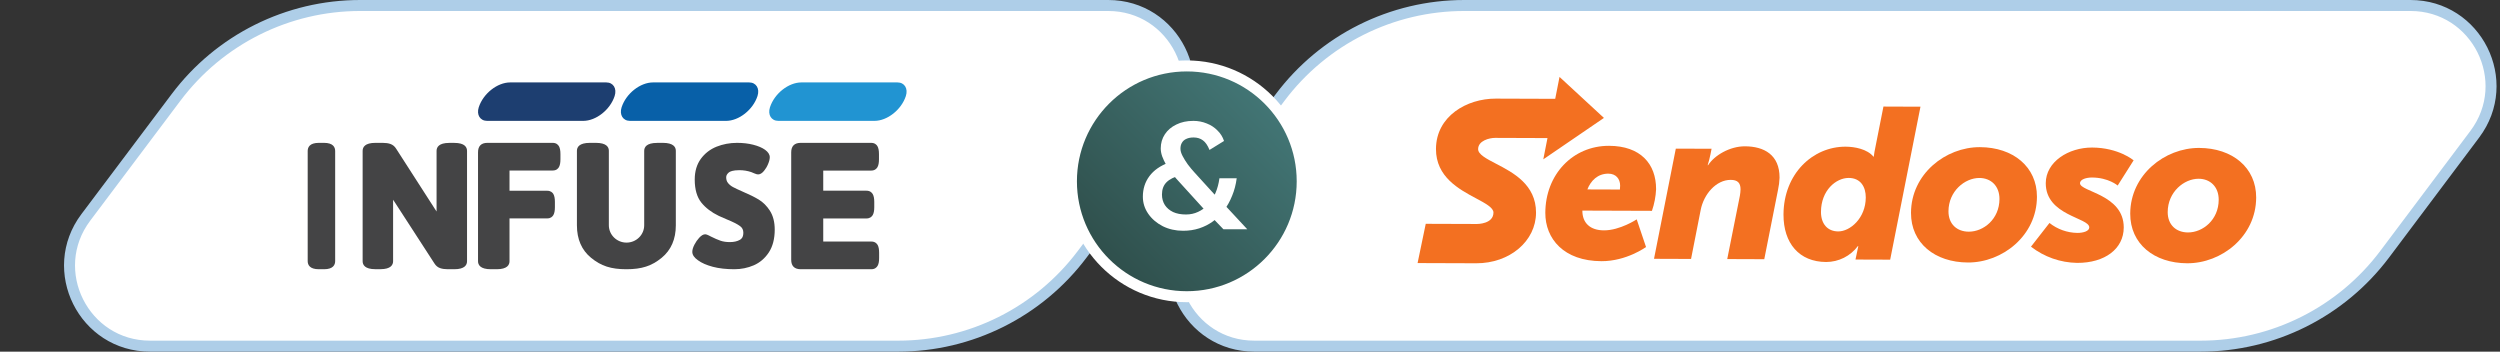 <?xml version="1.0" encoding="UTF-8"?> <svg xmlns="http://www.w3.org/2000/svg" width="455" height="64" viewBox="0 0 455 64" fill="none"><rect x="0" y="0" width="455" height="64" fill="#333333" stroke="none"/><path d="M201.685 1C213.754 1 220.636 14.786 213.383 24.433L196.957 46.278C189.04 56.807 176.634 63 163.461 63H27.315C15.246 63 8.364 49.214 15.617 39.567L32.043 17.722C39.96 7.193 52.366 1 65.539 1H201.685Z" fill="white" stroke="#AECEE8" stroke-width="2"></path><path d="M438.709 1C450.774 1 457.657 14.777 450.413 24.425L434.022 46.254C426.107 56.796 413.692 63 400.509 63H228.291C216.226 63 209.343 49.223 216.587 39.575L232.978 17.746C240.893 7.204 253.308 1 266.491 1H438.709Z" fill="white" stroke="#AECEE8" stroke-width="2"></path><path d="M58.975 26H58.025C56.351 26 56 26.809 56 27.485V47.515C56 48.191 56.351 49 58.025 49H58.975C60.649 49 61 48.191 61 47.515V27.485C61 26.809 60.649 26 58.975 26Z" fill="#444445"></path><path d="M82.679 26.007H81.776C79.858 26.007 79.456 26.797 79.456 27.462V37.882C79.456 38.101 79.456 38.301 79.456 38.493C79.337 38.307 79.218 38.128 79.1 37.949L72.098 27.063C71.835 26.638 71.485 26.352 71.05 26.199C70.674 26.067 70.206 26 69.659 26H68.321C66.402 26 66 26.791 66 27.455V47.538C66 48.203 66.402 48.993 68.321 48.993H69.224C71.142 48.993 71.544 48.203 71.544 47.538V36.965C71.544 36.752 71.544 36.546 71.544 36.354C71.663 36.54 71.782 36.719 71.907 36.899L79.06 47.937C79.324 48.362 79.673 48.654 80.108 48.801C80.484 48.934 80.952 49 81.499 49H82.679C84.598 49 85 48.209 85 47.545V27.462C85 26.797 84.598 26.007 82.679 26.007Z" fill="#444445"></path><path d="M101.715 26.6C101.556 26.327 101.231 26 100.602 26H88.703C88.14 26 87.716 26.147 87.431 26.433C87.146 26.72 87 27.153 87 27.713V47.54C87 48.207 87.404 49 89.332 49H90.399C92.327 49 92.731 48.207 92.731 47.54V39.749H99.602C100.231 39.749 100.549 39.423 100.715 39.143C100.9 38.816 100.993 38.35 100.993 37.717V36.744C100.993 36.11 100.9 35.644 100.715 35.317C100.556 35.044 100.231 34.718 99.602 34.718H92.731V31.032H100.609C101.238 31.032 101.556 30.705 101.722 30.425C101.907 30.099 102 29.632 102 28.999V28.026C102 27.393 101.907 26.926 101.722 26.6H101.715Z" fill="#444445"></path><path d="M140.137 38.37C139.56 37.48 138.873 36.794 138.082 36.316C137.329 35.865 136.357 35.38 135.183 34.883C134.398 34.537 133.802 34.262 133.406 34.046C133.049 33.856 132.744 33.608 132.498 33.307C132.278 33.039 132.167 32.699 132.167 32.26C132.167 31.946 132.323 31.665 132.634 31.397C132.861 31.207 133.387 30.972 134.573 30.972C135.313 30.972 136.039 31.089 136.72 31.318C136.869 31.377 137.057 31.456 137.291 31.554C137.589 31.685 137.803 31.744 137.971 31.744C138.335 31.744 138.691 31.534 139.048 31.102C139.34 30.749 139.593 30.331 139.787 29.866C139.995 29.375 140.099 28.963 140.099 28.61C140.099 28.133 139.813 27.675 139.236 27.256C138.704 26.877 137.978 26.569 137.083 26.34C136.208 26.118 135.215 26 134.139 26C132.822 26 131.571 26.235 130.423 26.693C129.249 27.164 128.283 27.91 127.55 28.911C126.811 29.925 126.441 31.187 126.441 32.679C126.441 34.465 126.843 35.871 127.641 36.865C128.412 37.827 129.482 38.645 130.825 39.292L132.258 39.92C133.387 40.378 134.204 40.79 134.69 41.15C135.099 41.451 135.287 41.831 135.287 42.347C135.287 43.191 134.936 43.492 134.671 43.642C134.178 43.924 133.568 44.061 132.848 44.061C132.187 44.061 131.61 43.976 131.123 43.806C130.617 43.629 130.04 43.381 129.405 43.06C128.769 42.714 128.516 42.642 128.341 42.642C128.004 42.642 127.654 42.844 127.252 43.276C126.921 43.636 126.629 44.055 126.389 44.519C126.13 45.023 126 45.455 126 45.84C126 46.383 126.35 46.9 127.044 47.378C127.699 47.862 128.601 48.254 129.729 48.555C130.844 48.849 132.161 49 133.639 49C134.898 49 136.091 48.758 137.18 48.287C138.296 47.803 139.223 47.011 139.93 45.932C140.637 44.853 141 43.459 141 41.791C141 40.411 140.702 39.253 140.118 38.35L140.137 38.37Z" fill="#444445"></path><path d="M159.723 44.57C159.561 44.296 159.231 43.962 158.59 43.962H149.83V39.759H157.699C158.34 39.759 158.664 39.431 158.833 39.151C159.022 38.823 159.116 38.355 159.116 37.721V36.745C159.116 36.11 159.022 35.642 158.833 35.315C158.671 35.041 158.34 34.707 157.699 34.707H149.83V31.045H158.556C159.197 31.045 159.521 30.718 159.69 30.437C159.879 30.11 159.973 29.642 159.973 29.007V28.031C159.973 27.397 159.879 26.929 159.69 26.601C159.528 26.327 159.197 26 158.556 26H145.734C145.161 26 144.729 26.147 144.439 26.434C144.148 26.722 144 27.156 144 27.717V47.283C144 47.851 144.148 48.278 144.439 48.566C144.729 48.853 145.167 49 145.734 49H158.583C159.224 49 159.548 48.673 159.717 48.392C159.912 48.065 160 47.597 160 46.962V45.986C160 45.352 159.906 44.884 159.717 44.556L159.723 44.57Z" fill="#444445"></path><path d="M120.656 26.007H119.608C117.654 26.007 117.244 26.791 117.244 27.45V39.685C117.244 39.982 117.244 40.219 117.244 40.43V40.885C117.244 40.925 117.244 40.964 117.244 40.997C117.244 42.744 115.8 44.155 114.027 44.155C112.254 44.155 110.81 42.737 110.81 40.997V40.556C110.803 40.331 110.81 40.094 110.81 39.837V35.269V27.437C110.81 26.778 110.393 26 108.446 26H107.364C105.41 26 105 26.785 105 27.444V41.017C105 43.535 105.866 45.519 107.572 46.917C109.399 48.413 111.199 49 114 49C116.801 49 118.601 48.413 120.428 46.917C122.134 45.513 123 43.529 123 41.017V27.444C123 26.785 122.59 26 120.636 26L120.656 26.007Z" fill="#444445"></path><path d="M106.137 22H88.667C87.375 22 86.691 20.89 87.135 19.519C87.949 17.024 90.512 15 92.863 15H110.333C111.625 15 112.309 16.11 111.864 17.481C111.051 19.976 108.488 22 106.137 22Z" fill="#1D3E70"></path><path d="M159.137 22H141.667C140.375 22 139.691 20.89 140.136 19.519C140.949 17.024 143.512 15 145.863 15H163.333C164.625 15 165.309 16.11 164.864 17.481C164.051 19.976 161.488 22 159.137 22Z" fill="#2194D2"></path><path d="M132.137 22H114.667C113.375 22 112.691 20.89 113.136 19.519C113.949 17.024 116.512 15 118.863 15H136.333C137.625 15 138.309 16.11 137.864 17.481C137.051 19.976 134.488 22 132.137 22Z" fill="#0860A8"></path><path d="M294.822 34.495L288.901 34.475C289.528 32.88 290.781 31.598 292.728 31.604C294.092 31.61 294.867 32.547 294.864 33.794C294.863 34.029 294.822 34.495 294.822 34.495ZM292.863 26.539C286.239 26.516 281.273 31.758 281.248 38.733C281.231 43.449 284.606 47.512 291.464 47.535C296.023 47.553 299.577 44.957 299.577 44.957L297.881 39.922C297.881 39.922 294.834 41.938 291.913 41.927C289.419 41.918 287.982 40.589 287.99 38.329L300.653 38.373C301.091 37.105 301.346 35.781 301.409 34.441C301.424 29.804 298.552 26.56 292.863 26.539Z" fill="#F37021"></path><path d="M317.586 26.628C314.819 26.617 312.007 28.285 310.872 30.072H310.793C310.999 29.42 311.171 28.758 311.307 28.087L311.505 27.074L304.998 27.052L301.031 47.104L307.772 47.128L309.518 38.25C310.074 35.33 312.344 32.728 314.993 32.737C316.201 32.741 316.783 33.249 316.779 34.457C316.768 34.849 316.728 35.24 316.659 35.626L314.357 47.15L321.097 47.175L323.598 34.559C323.758 33.83 323.852 33.087 323.879 32.34C323.893 28.17 321.053 26.641 317.586 26.628Z" fill="#F37021"></path><path d="M334.561 42.119C332.614 42.113 331.411 40.745 331.418 38.562C331.433 34.628 334.168 32.377 336.466 32.384C338.649 32.393 339.577 34.031 339.571 35.942C339.558 39.721 336.705 42.127 334.561 42.119ZM342.786 19.394L341.159 27.608C341.08 27.999 341.039 28.506 341.039 28.506H340.962C339.836 27.138 337.578 26.7 335.902 26.694C329.941 26.675 324.625 31.603 324.596 39.046C324.579 44.267 327.45 47.666 332.359 47.683C333.482 47.682 334.589 47.42 335.592 46.916C336.595 46.413 337.467 45.682 338.139 44.783H338.214C338.214 44.783 338.096 45.287 337.977 45.912L337.699 47.236L344.011 47.258L349.526 19.419L342.786 19.394Z" fill="#F37021"></path><path d="M358.311 42.165C356.167 42.157 354.614 40.789 354.622 38.451C354.634 34.788 357.604 32.382 360.255 32.39C362.36 32.4 363.911 33.846 363.904 36.224C363.891 39.886 361 42.174 358.311 42.165ZM360.353 26.782C354.078 26.758 347.826 31.685 347.803 38.738C347.784 44.232 352.134 47.754 358.174 47.775C364.409 47.797 370.699 42.911 370.724 35.819C370.743 30.364 366.391 26.804 360.353 26.782Z" fill="#F37021"></path><path d="M378.563 33.352C378.564 32.612 379.774 32.304 380.747 32.308C383.749 32.32 385.418 33.767 385.418 33.767L388.319 29.179C388.319 29.179 385.599 26.871 380.766 26.853C376.482 26.839 372.342 29.434 372.328 33.33C372.308 39.254 380.254 39.593 380.248 41.385C380.245 42.087 379.116 42.395 378.063 42.39C376.224 42.359 374.446 41.723 373.003 40.581L369.638 44.894C372.045 46.763 374.995 47.799 378.043 47.846C383.07 47.863 386.508 45.303 386.522 41.407C386.544 35.367 378.558 34.911 378.563 33.352Z" fill="#F37021"></path><path d="M398.21 42.306C396.066 42.298 394.513 40.93 394.521 38.593C394.533 34.929 397.503 32.523 400.154 32.533C402.259 32.541 403.812 33.987 403.804 36.365C403.79 40.027 400.899 42.315 398.21 42.306ZM400.252 26.923C393.977 26.901 387.727 31.826 387.702 38.879C387.681 44.373 392.035 47.895 398.073 47.916C404.308 47.938 410.598 43.052 410.623 35.96C410.644 30.505 406.292 26.945 400.252 26.923Z" fill="#F37021"></path><path d="M291.916 21.461L283.833 14L283.049 17.986L272.235 17.948C266.974 17.929 261.369 21.135 261.348 27.114C261.331 32.193 265.543 34.443 268.617 36.086C270.332 37.003 271.812 37.793 271.809 38.685C271.802 40.753 268.935 40.767 268.813 40.766L259.486 40.734L258 47.879L268.67 47.916C274.756 47.937 279.539 43.894 279.557 38.712C279.575 33.59 275.368 31.404 272.298 29.807C270.534 28.891 269.014 28.102 269.019 27.139C269.023 25.587 271.092 25.094 272.094 25.096L281.641 25.13L280.879 29L291.916 21.461Z" fill="#F37021"></path><circle cx="216" cy="33" r="21" fill="url(#paint0_linear_2096_353)" stroke="white" stroke-width="2"></circle><path d="M222.66 41.723L220.324 39.285L219.433 38.399L214.899 33.413C214.343 32.822 213.833 32.24 213.369 31.668C212.924 31.077 212.544 30.513 212.228 29.978C211.932 29.442 211.691 28.925 211.505 28.427C211.338 27.928 211.255 27.457 211.255 27.014C211.255 26.054 211.505 25.195 212.006 24.438C212.507 23.68 213.202 23.09 214.092 22.665C214.982 22.222 216.012 22 217.18 22C218.052 22 218.868 22.157 219.628 22.471C220.388 22.766 221.038 23.191 221.575 23.745C222.132 24.281 222.531 24.918 222.772 25.657L220.129 27.291C219.795 26.46 219.396 25.878 218.933 25.546C218.469 25.195 217.903 25.019 217.236 25.019C216.716 25.019 216.281 25.102 215.928 25.269C215.576 25.416 215.307 25.647 215.122 25.961C214.936 26.257 214.843 26.626 214.843 27.069C214.843 27.457 214.973 27.9 215.233 28.399C215.492 28.898 215.808 29.405 216.179 29.922C216.568 30.439 216.967 30.92 217.375 31.363C217.783 31.806 218.135 32.194 218.432 32.526L221.687 36.1L222.883 37.291L227 41.723H222.66ZM215.316 42C213.962 42 212.729 41.723 211.616 41.169C210.504 40.596 209.623 39.839 208.974 38.898C208.325 37.956 208 36.922 208 35.795C208 34.373 208.399 33.127 209.196 32.055C209.994 30.984 211.171 30.163 212.729 29.59L214.871 31.917C213.74 32.175 212.887 32.591 212.312 33.163C211.755 33.718 211.477 34.465 211.477 35.407C211.477 36.127 211.653 36.764 212.006 37.319C212.358 37.854 212.859 38.279 213.508 38.593C214.157 38.888 214.936 39.036 215.845 39.036C216.642 39.036 217.375 38.879 218.042 38.565C218.729 38.251 219.341 37.808 219.878 37.236C220.416 36.645 220.861 35.943 221.214 35.13C221.566 34.318 221.807 33.422 221.937 32.443H225.081C224.932 33.588 224.654 34.65 224.246 35.629C223.857 36.608 223.365 37.494 222.772 38.288C222.197 39.064 221.529 39.728 220.769 40.282C220.008 40.837 219.174 41.261 218.265 41.557C217.356 41.852 216.373 42 215.316 42Z" fill="white"></path><defs><linearGradient id="paint0_linear_2096_353" x1="188.696" y1="62.913" x2="247.478" y2="5.696" gradientUnits="userSpaceOnUse"><stop stop-color="#263D38"></stop><stop offset="1" stop-color="#4C898A"></stop></linearGradient></defs></svg> 